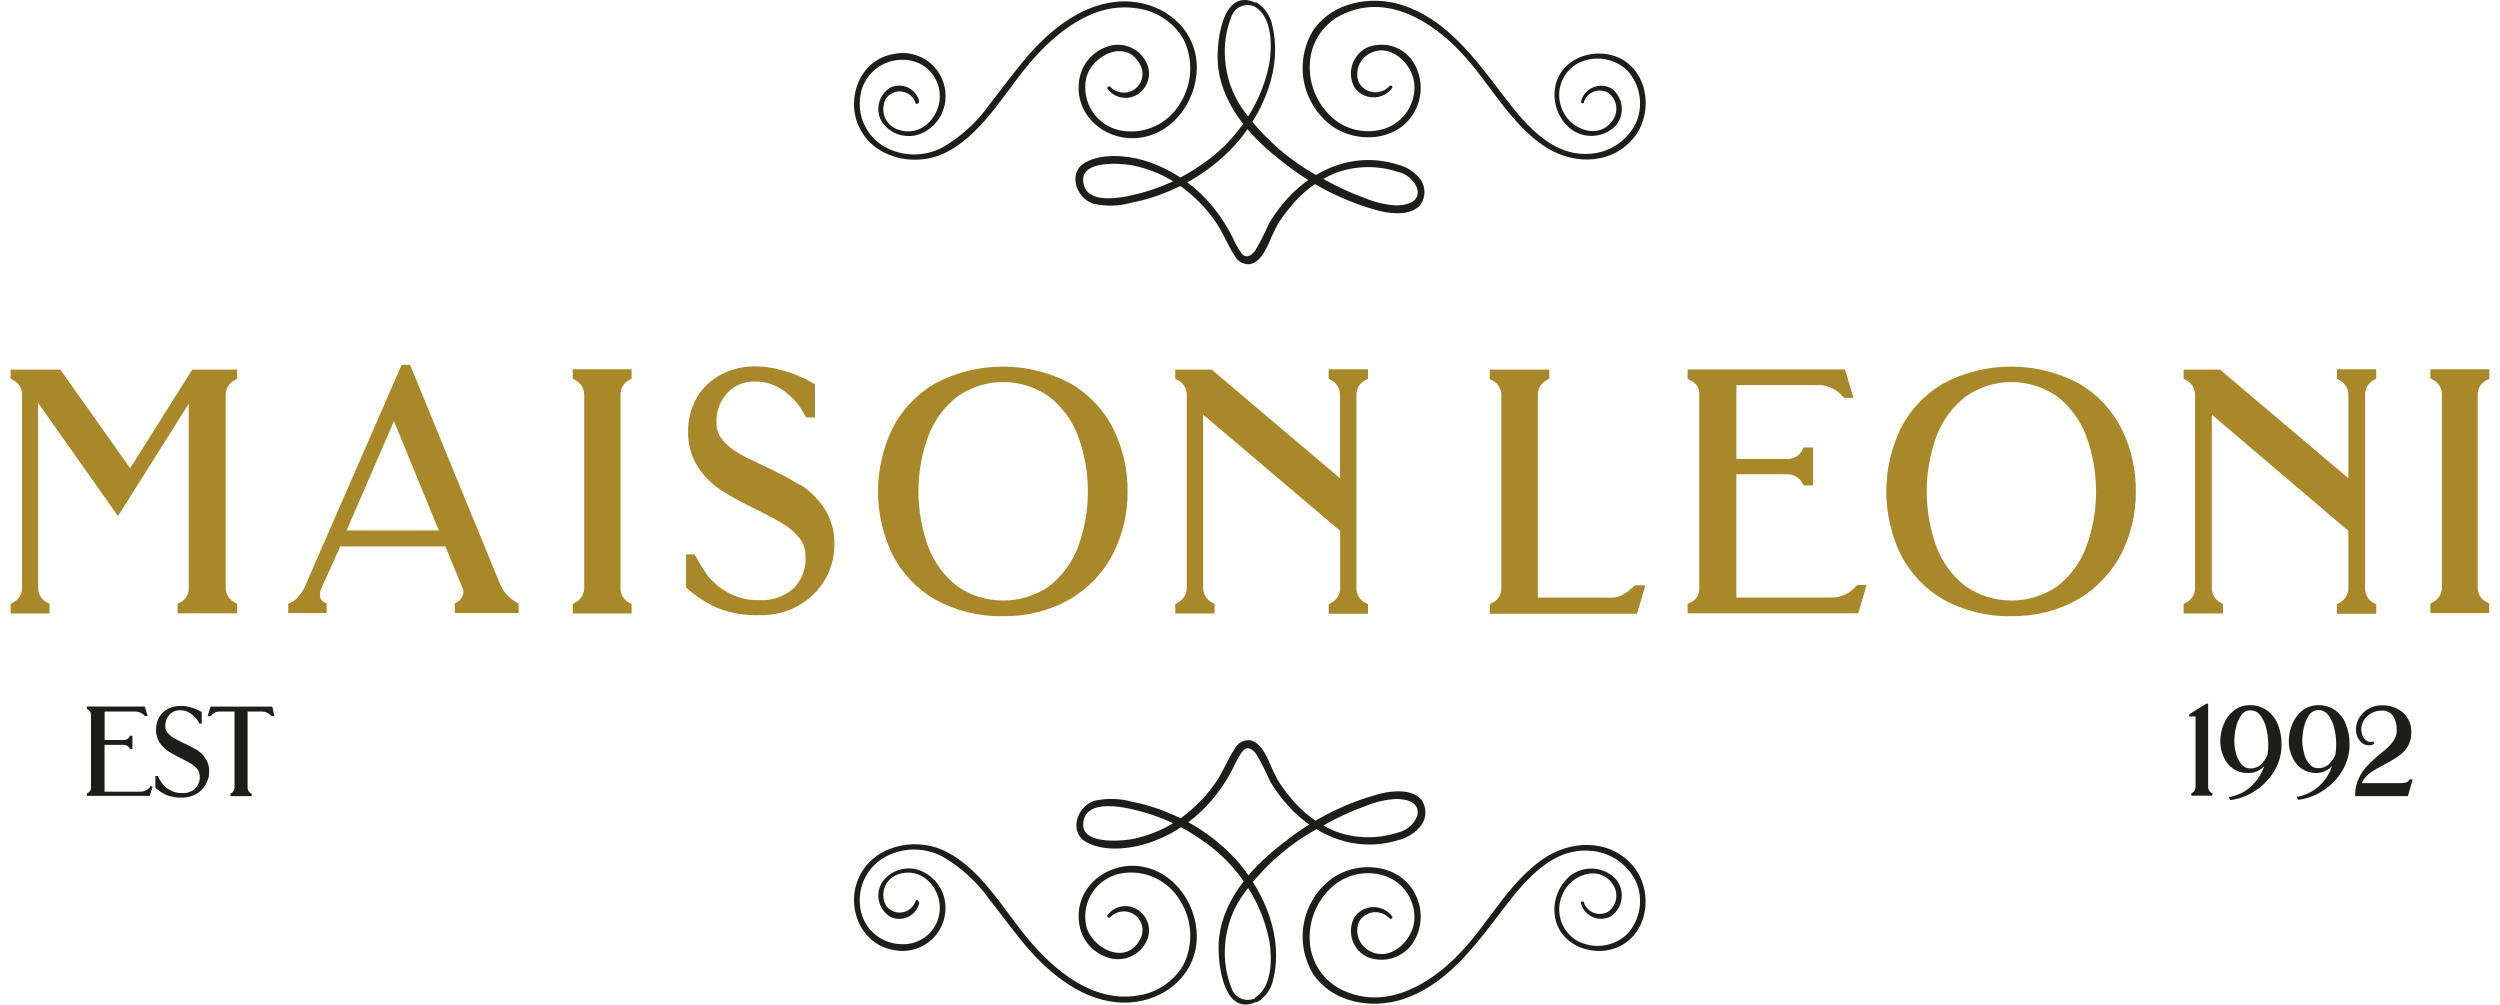 <svg xmlns="http://www.w3.org/2000/svg" xmlns:xlink="http://www.w3.org/1999/xlink" width="219" height="88" viewBox="0 0 219 88" fill="none"><path d="M138.749 8.916C138.822 8.71 138.939 8.524 139.092 8.369 139.246 8.214 139.432 8.095 139.636 8.021 139.841 7.946 140.06 7.918 140.277 7.937 140.494 7.957 140.704 8.025 140.892 8.135 141.079 8.275 141.237 8.452 141.355 8.654 141.473 8.857 141.549 9.081 141.579 9.314 141.608 9.546 141.591 9.782 141.527 10.008 141.463 10.234 141.354 10.444 141.207 10.627 140.036 12.229 137.678 11.366 136.947 9.796 136.577 9.092 136.485 8.274 136.689 7.505 136.894 6.735 137.38 6.071 138.051 5.644 138.761 5.229 139.587 5.058 140.403 5.157 141.218 5.256 141.979 5.62 142.569 6.192 143.121 6.804 143.484 7.562 143.615 8.375 143.746 9.188 143.639 10.022 143.308 10.776 142.925 11.559 142.336 12.224 141.605 12.699 140.874 13.174 140.027 13.442 139.156 13.475 135.386 13.683 132.878 9.896 130.851 7.272 128.726 4.498 126.359 1.608 122.921 0.47 120.172-0.443 116.726 0.146 115.023 2.679 114.216 4.014 113.931 5.601 114.222 7.133 114.513 8.666 115.36 10.037 116.601 10.984 118.843 12.645 122.53 12.395 123.934 9.746 124.303 9.068 124.481 8.302 124.45 7.53 124.42 6.758 124.181 6.009 123.759 5.361 123.334 4.739 122.709 4.279 121.987 4.059 121.266 3.839 120.491 3.87 119.79 4.149 119.48 4.295 119.203 4.503 118.976 4.76 118.749 5.016 118.576 5.316 118.468 5.642 118.36 5.967 118.319 6.311 118.348 6.652 118.377 6.994 118.475 7.326 118.636 7.629 118.817 7.899 119.06 8.122 119.346 8.279 119.631 8.436 119.95 8.522 120.275 8.53 120.6 8.538 120.923 8.468 121.216 8.326 121.509 8.183 121.763 7.973 121.957 7.712 122.049 7.562 121.824 7.421 121.717 7.546 121.538 7.74 121.316 7.89 121.068 7.982 120.82 8.074 120.554 8.105 120.292 8.073 120.03 8.042 119.779 7.948 119.56 7.8 119.341 7.652 119.161 7.453 119.034 7.222 118.856 6.771 118.846 6.271 119.006 5.814 119.166 5.356 119.486 4.972 119.906 4.73 121.733 3.642 123.726 5.561 123.892 7.321 123.965 8.157 123.76 8.992 123.31 9.7 122.86 10.407 122.189 10.945 121.401 11.233 120.576 11.52 119.689 11.573 118.836 11.387 117.983 11.201 117.198 10.783 116.568 10.178 115.879 9.52 115.358 8.705 115.05 7.803 114.742 6.901 114.656 5.938 114.799 4.996 114.941 4.122 115.312 3.3 115.873 2.615 116.434 1.93 117.167 1.405 117.996 1.093 121.725-0.427 125.47 1.923 127.961 4.564 130.453 7.205 132.114 10.577 135.087 12.678 137.487 14.397 140.9 14.563 142.984 12.229 144.778 10.236 144.546 6.649 142.154 5.237 139.903 3.925 136.565 5.038 136.208 7.795 136.122 8.432 136.197 9.08 136.426 9.681 136.655 10.281 137.031 10.815 137.52 11.233 138.087 11.697 138.806 11.935 139.538 11.903 140.27 11.871 140.965 11.57 141.489 11.058 141.702 10.825 141.863 10.55 141.962 10.25 142.06 9.95 142.094 9.633 142.061 9.319 142.028 9.005 141.929 8.702 141.771 8.429 141.612 8.156 141.397 7.92 141.141 7.737 140.898 7.602 140.627 7.525 140.35 7.512 140.073 7.498 139.796 7.548 139.541 7.658 139.286 7.768 139.06 7.935 138.88 8.145 138.699 8.356 138.569 8.606 138.5 8.874 138.458 9.065 138.741 9.107 138.791 8.924" fill="#1D1D1B"></path><path d="M80.528 8.874C80.464 8.617 80.346 8.377 80.18 8.172 80.013 7.966 79.804 7.799 79.567 7.682 79.329 7.566 79.069 7.503 78.805 7.498 78.54 7.493 78.278 7.546 78.037 7.653 77.781 7.8 77.557 7.997 77.38 8.233 77.203 8.468 77.075 8.738 77.004 9.024 76.933 9.31 76.922 9.608 76.969 9.899 77.017 10.19 77.123 10.469 77.281 10.717 77.656 11.249 78.202 11.635 78.828 11.812 79.454 11.989 80.121 11.945 80.719 11.689 81.273 11.447 81.755 11.066 82.119 10.583 82.483 10.1 82.715 9.531 82.795 8.932 82.88 8.329 82.817 7.715 82.612 7.142 82.407 6.569 82.066 6.054 81.619 5.642 81.171 5.23 80.631 4.932 80.043 4.775 79.455 4.617 78.838 4.605 78.244 4.738 75.404 5.228 74.092 8.484 75.205 11 76.417 13.807 79.955 14.646 82.579 13.491 85.901 11.98 87.852 8.318 90.111 5.635 92.37 2.953 95.7 0.138 99.553 0.727 100.396 0.829 101.204 1.123 101.916 1.587 102.627 2.051 103.222 2.671 103.656 3.401 104.098 4.282 104.306 5.262 104.261 6.246 104.216 7.23 103.919 8.187 103.398 9.023 102.883 9.917 102.103 10.629 101.166 11.06 100.229 11.491 99.181 11.621 98.166 11.432 97.666 11.334 97.189 11.137 96.766 10.853 96.342 10.569 95.979 10.203 95.698 9.777 95.418 9.351 95.225 8.873 95.131 8.371 95.037 7.87 95.044 7.355 95.152 6.856 95.609 4.871 98.607 3.351 99.827 5.585 99.946 5.774 100.025 5.984 100.061 6.203 100.097 6.423 100.088 6.647 100.035 6.863 99.983 7.079 99.887 7.283 99.754 7.461 99.622 7.64 99.454 7.79 99.263 7.902 98.942 8.082 98.57 8.15 98.207 8.096 97.843 8.042 97.508 7.869 97.253 7.603 97.228 7.58 97.196 7.565 97.162 7.563 97.127 7.56 97.094 7.569 97.065 7.589 97.037 7.608 97.016 7.637 97.007 7.67 96.997 7.703 96.999 7.738 97.012 7.769 97.288 8.15 97.692 8.418 98.149 8.525 98.607 8.632 99.088 8.57 99.504 8.351 99.765 8.213 99.995 8.023 100.179 7.792 100.364 7.562 100.499 7.296 100.577 7.011 100.655 6.726 100.674 6.428 100.632 6.136 100.59 5.844 100.489 5.563 100.334 5.311 100.013 4.749 99.504 4.318 98.897 4.093 98.289 3.868 97.622 3.864 97.012 4.082 96.345 4.299 95.754 4.705 95.312 5.25 94.87 5.795 94.595 6.457 94.521 7.155 94.139 10.252 97.012 12.486 99.927 12.055 103.025 11.598 105.076 8.409 104.818 5.411 104.561 2.413 101.987 0.337 99.005 0.138 95.534-0.095 92.495 2.147 90.286 4.605 88.99 6.067 87.861 7.661 86.648 9.189 85.557 10.733 84.139 12.017 82.496 12.951 81.722 13.346 80.863 13.544 79.994 13.53 79.126 13.516 78.274 13.288 77.513 12.868 76.788 12.46 76.196 11.851 75.808 11.115 75.421 10.378 75.254 9.545 75.329 8.716 75.386 7.777 75.798 6.896 76.481 6.249 77.164 5.603 78.068 5.241 79.008 5.237 79.438 5.219 79.867 5.288 80.269 5.44 80.672 5.592 81.039 5.824 81.349 6.122 81.66 6.42 81.907 6.778 82.075 7.174 82.244 7.569 82.33 7.995 82.33 8.425 82.33 10.277 80.669 12.038 78.701 11.365 78.431 11.28 78.184 11.135 77.977 10.942 77.771 10.748 77.61 10.511 77.506 10.248 77.403 9.985 77.36 9.701 77.379 9.419 77.399 9.137 77.482 8.863 77.621 8.616 77.778 8.398 77.993 8.226 78.241 8.122 78.489 8.017 78.762 7.983 79.028 8.023 79.294 8.064 79.544 8.177 79.75 8.35 79.957 8.524 80.111 8.751 80.196 9.007 80.196 9.173 80.519 9.106 80.478 8.94" fill="#1D1D1B"></path><path d="M109.923 0.586C111.459 1.491 111.443 4.049 111.194 5.569 110.806 7.539 109.983 9.397 108.785 11.008 107.768 12.415 106.498 13.62 105.04 14.563 103.571 15.574 101.947 16.34 100.232 16.83 98.853 17.22 94.942 18.25 94.884 15.742 94.884 14.081 97.965 14.297 99.036 14.455 101.063 14.829 102.944 15.764 104.467 17.154 105.295 17.884 106.021 18.722 106.626 19.645 107.199 20.525 107.573 21.522 108.154 22.394 108.277 22.646 108.477 22.853 108.724 22.986 108.972 23.119 109.254 23.17 109.533 23.133 110.288 22.975 110.754 22.136 111.077 21.472 111.324 20.863 111.601 20.267 111.908 19.686 112.217 19.184 112.561 18.704 112.938 18.25 113.991 16.89 115.379 15.825 116.965 15.161 118.71 14.511 120.623 14.467 122.396 15.036 122.782 15.117 123.143 15.291 123.447 15.543 123.751 15.795 123.989 16.117 124.14 16.481 124.464 17.694 123.227 17.992 122.297 17.992 121.371 17.939 120.461 17.729 119.606 17.37 118.302 16.897 117.04 16.314 115.836 15.626 113.004 14.152 110.571 12.015 108.744 9.397 107.907 8.134 107.415 6.674 107.315 5.162 107.213 3.881 107.409 2.593 107.888 1.4 107.962 1.208 108.075 1.034 108.22 0.887 108.364 0.741 108.537 0.626 108.728 0.549 108.919 0.473 109.124 0.437 109.33 0.443 109.535 0.45 109.737 0.498 109.923 0.586 110.122 0.678 110.23 0.362 110.039 0.271 106.983-1.249 106.468 4.041 106.718 5.951 107.158 9.431 109.782 12.246 112.456 14.255 114.96 16.25 117.854 17.698 120.951 18.507 122.039 18.748 123.65 18.881 124.439 17.926 124.664 17.603 124.784 17.219 124.784 16.826 124.784 16.432 124.664 16.048 124.439 15.725 123.932 15.065 123.214 14.599 122.405 14.405 118.502 13.201 114.698 14.928 112.248 18.009 111.855 18.502 111.494 19.021 111.169 19.562 110.809 20.403 110.392 21.218 109.923 22.003 109.533 22.477 109.093 22.668 108.719 22.136 108.422 21.701 108.167 21.24 107.955 20.758 107.39 19.63 106.678 18.583 105.837 17.644 104.3 15.928 102.316 14.675 100.107 14.023 98.612 13.608 96.57 13.425 95.124 14.206 93.513 15.036 94.203 17.311 95.747 17.835 96.856 18.096 98.014 18.071 99.111 17.76 100.197 17.553 101.257 17.23 102.275 16.797 104.654 15.835 106.773 14.327 108.461 12.395 110.737 9.671 112.323 5.876 111.468 2.305 111.398 1.886 111.241 1.485 111.008 1.129 110.775 0.773 110.471 0.47 110.114 0.237 109.89 0.113 109.666 0.428 109.882 0.561" fill="#1D1D1B"></path><path d="M138.749 79.076C138.822 79.281 138.939 79.468 139.092 79.623 139.246 79.778 139.432 79.897 139.636 79.971 139.841 80.046 140.06 80.074 140.277 80.055 140.494 80.035 140.704 79.967 140.892 79.857 141.079 79.717 141.237 79.54 141.355 79.337 141.473 79.135 141.549 78.911 141.579 78.678 141.608 78.446 141.591 78.21 141.527 77.984 141.463 77.758 141.354 77.548 141.207 77.365 140.036 75.763 137.678 76.626 136.947 78.196 136.579 78.901 136.488 79.718 136.692 80.487 136.897 81.255 137.382 81.919 138.051 82.348 138.761 82.763 139.587 82.934 140.403 82.835 141.218 82.736 141.979 82.372 142.569 81.8 143.121 81.188 143.484 80.43 143.615 79.617 143.746 78.804 143.639 77.97 143.308 77.216 142.925 76.433 142.336 75.768 141.605 75.293 140.874 74.818 140.027 74.55 139.156 74.517 135.386 74.309 132.878 78.096 130.851 80.712 128.726 83.494 126.359 86.384 122.921 87.522 120.172 88.435 116.726 87.846 115.023 85.313 114.216 83.978 113.931 82.391 114.222 80.859 114.513 79.326 115.36 77.954 116.601 77.008 118.843 75.347 122.53 75.597 123.934 78.246 124.303 78.923 124.481 79.687 124.451 80.458 124.42 81.229 124.181 81.976 123.759 82.622 123.335 83.246 122.711 83.707 121.989 83.929 121.267 84.151 120.492 84.121 119.79 83.843 119.48 83.697 119.203 83.489 118.976 83.232 118.749 82.976 118.576 82.675 118.468 82.35 118.36 82.025 118.319 81.681 118.348 81.34 118.377 80.998 118.475 80.666 118.636 80.363 118.817 80.093 119.06 79.87 119.346 79.713 119.631 79.556 119.95 79.47 120.275 79.462 120.6 79.454 120.923 79.524 121.216 79.666 121.509 79.809 121.763 80.019 121.957 80.28 122.049 80.43 121.824 80.571 121.717 80.446 121.538 80.251 121.316 80.102 121.068 80.01 120.82 79.918 120.554 79.887 120.292 79.919 120.03 79.95 119.779 80.044 119.56 80.192 119.341 80.34 119.161 80.538 119.034 80.77 118.858 81.221 118.849 81.72 119.009 82.177 119.169 82.634 119.487 83.019 119.906 83.262 121.733 84.35 123.726 82.431 123.892 80.671 123.965 79.835 123.76 78.999 123.31 78.292 122.86 77.585 122.189 77.046 121.401 76.759 120.576 76.469 119.686 76.413 118.831 76.6 117.976 76.786 117.189 77.206 116.559 77.814 115.87 78.472 115.35 79.287 115.042 80.189 114.734 81.091 114.648 82.053 114.791 82.996 114.934 83.87 115.306 84.69 115.867 85.375 116.428 86.061 117.159 86.586 117.988 86.899 121.717 88.41 125.462 86.069 127.953 83.428 130.445 80.787 132.105 77.415 135.078 75.314 137.478 73.595 140.892 73.429 142.976 75.763 144.77 77.756 144.537 81.343 142.146 82.755 139.895 84.067 136.557 82.954 136.2 80.197 136.114 79.559 136.19 78.909 136.419 78.308 136.648 77.706 137.023 77.171 137.512 76.751 138.081 76.29 138.799 76.054 139.531 76.087 140.263 76.121 140.957 76.422 141.481 76.934 141.695 77.166 141.857 77.441 141.957 77.741 142.056 78.041 142.09 78.359 142.057 78.673 142.024 78.987 141.925 79.291 141.765 79.564 141.606 79.837 141.39 80.072 141.132 80.255 140.89 80.391 140.62 80.47 140.343 80.485 140.066 80.5 139.789 80.451 139.534 80.342 139.278 80.233 139.052 80.066 138.871 79.855 138.69 79.644 138.56 79.395 138.492 79.126 138.45 78.935 138.732 78.893 138.782 79.076" fill="#1D1D1B"></path><path d="M80.528 79.118C80.464 79.374 80.346 79.614 80.18 79.82 80.013 80.026 79.804 80.193 79.567 80.309 79.329 80.425 79.069 80.488 78.805 80.493 78.54 80.498 78.278 80.445 78.037 80.338 77.781 80.191 77.557 79.994 77.38 79.758 77.203 79.523 77.075 79.254 77.004 78.968 76.933 78.681 76.922 78.383 76.969 78.092 77.017 77.801 77.123 77.523 77.281 77.274 77.656 76.743 78.202 76.357 78.828 76.18 79.454 76.003 80.121 76.046 80.719 76.302 81.273 76.544 81.755 76.925 82.119 77.408 82.483 77.891 82.715 78.46 82.795 79.059 82.872 79.659 82.804 80.268 82.596 80.835 82.388 81.403 82.046 81.912 81.599 82.319 81.153 82.726 80.615 83.02 80.031 83.176 79.447 83.331 78.834 83.343 78.244 83.212 75.404 82.722 74.092 79.466 75.205 76.95 76.417 74.143 79.955 73.304 82.579 74.459 85.901 75.97 87.852 79.632 90.111 82.315 92.37 84.997 95.7 87.812 99.553 87.223 100.396 87.121 101.204 86.826 101.916 86.363 102.627 85.899 103.222 85.279 103.656 84.549 104.098 83.668 104.306 82.688 104.261 81.704 104.216 80.719 103.919 79.763 103.398 78.927 102.883 78.033 102.103 77.321 101.166 76.89 100.229 76.459 99.181 76.329 98.166 76.518 97.666 76.616 97.189 76.813 96.766 77.097 96.342 77.381 95.979 77.747 95.698 78.173 95.418 78.599 95.225 79.077 95.131 79.578 95.037 80.08 95.044 80.595 95.152 81.094 95.609 83.079 98.607 84.598 99.827 82.365 99.946 82.176 100.025 81.966 100.061 81.747 100.097 81.527 100.088 81.303 100.035 81.087 99.983 80.871 99.887 80.667 99.754 80.489 99.622 80.31 99.454 80.16 99.263 80.048 98.942 79.868 98.57 79.8 98.207 79.854 97.843 79.908 97.508 80.081 97.253 80.347 97.228 80.37 97.196 80.385 97.162 80.387 97.127 80.39 97.094 80.381 97.065 80.361 97.037 80.342 97.016 80.313 97.007 80.28 96.997 80.247 96.999 80.212 97.012 80.18 97.288 79.8 97.692 79.531 98.149 79.425 98.607 79.318 99.088 79.38 99.504 79.599 99.765 79.737 99.995 79.927 100.179 80.158 100.364 80.388 100.499 80.654 100.577 80.939 100.655 81.224 100.674 81.522 100.632 81.814 100.59 82.106 100.489 82.387 100.334 82.639 100.013 83.201 99.504 83.632 98.897 83.857 98.289 84.082 97.622 84.085 97.012 83.868 96.345 83.65 95.754 83.245 95.312 82.7 94.87 82.154 94.595 81.493 94.521 80.795 94.139 77.697 97.012 75.463 99.927 75.895 103.025 76.352 105.076 79.541 104.818 82.539 104.561 85.537 101.987 87.613 99.005 87.812 95.534 88.045 92.495 85.803 90.286 83.344 88.99 81.883 87.861 80.288 86.648 78.76 85.557 77.217 84.139 75.933 82.496 74.999 81.722 74.604 80.863 74.405 79.994 74.42 79.126 74.434 78.274 74.662 77.513 75.082 76.788 75.49 76.196 76.099 75.808 76.835 75.421 77.572 75.254 78.405 75.329 79.234 75.386 80.172 75.798 81.054 76.481 81.7 77.164 82.347 78.068 82.709 79.008 82.713 79.438 82.731 79.867 82.662 80.269 82.51 80.672 82.358 81.039 82.126 81.349 81.828 81.66 81.53 81.907 81.172 82.075 80.776 82.244 80.38 82.33 79.955 82.33 79.524 82.33 77.672 80.669 75.912 78.701 76.585 78.431 76.67 78.184 76.815 77.977 77.008 77.771 77.202 77.61 77.439 77.506 77.702 77.403 77.965 77.36 78.248 77.379 78.531 77.399 78.813 77.482 79.087 77.621 79.333 77.778 79.552 77.993 79.724 78.241 79.828 78.489 79.933 78.762 79.967 79.028 79.927 79.294 79.886 79.544 79.773 79.75 79.599 79.957 79.426 80.111 79.199 80.196 78.943 80.196 78.777 80.519 78.844 80.478 79.01" fill="#1D1D1B"></path><path d="M109.924 87.406C111.461 86.5 111.444 83.942 111.195 82.423 110.805 80.451 109.983 78.59 108.787 76.975 107.766 75.573 106.497 74.371 105.041 73.429 103.572 72.418 101.948 71.652 100.233 71.162 98.854 70.772 94.943 69.742 94.885 72.25 94.885 73.911 97.966 73.695 99.037 73.529 101.063 73.157 102.945 72.225 104.468 70.838 105.296 70.108 106.022 69.27 106.627 68.347 107.2 67.466 107.574 66.47 108.155 65.598 108.279 65.346 108.478 65.138 108.725 65.004 108.972 64.87 109.255 64.817 109.534 64.85 110.29 65.017 110.755 65.855 111.079 66.511 111.325 67.12 111.602 67.716 111.909 68.297 112.218 68.799 112.562 69.279 112.939 69.734 113.992 71.094 115.38 72.158 116.966 72.823 118.712 73.472 120.624 73.516 122.398 72.947 122.784 72.866 123.144 72.692 123.448 72.44 123.752 72.188 123.99 71.867 124.141 71.502 124.465 70.29 123.228 69.991 122.298 69.991 121.372 70.044 120.462 70.255 119.607 70.614 118.303 71.086 117.042 71.67 115.837 72.358 113.005 73.832 110.572 75.968 108.745 78.586 107.909 79.85 107.416 81.309 107.317 82.821 107.214 84.103 107.41 85.391 107.89 86.583 107.96 86.788 108.074 86.974 108.224 87.13 108.374 87.287 108.556 87.408 108.757 87.487 108.958 87.566 109.174 87.6 109.39 87.588 109.606 87.575 109.817 87.516 110.007 87.414 110.207 87.314 110.315 87.638 110.124 87.729 107.068 89.249 106.553 83.959 106.802 82.049 107.242 78.57 109.866 75.754 112.54 73.745 115.042 71.747 117.937 70.298 121.036 69.493 122.124 69.252 123.735 69.119 124.524 70.074 124.749 70.395 124.869 70.778 124.869 71.17 124.869 71.562 124.749 71.945 124.524 72.266 124.02 72.931 123.3 73.401 122.489 73.595 118.586 74.799 114.782 73.072 112.333 69.991 111.939 69.498 111.578 68.979 111.253 68.438 110.893 67.597 110.477 66.782 110.007 65.997 109.617 65.523 109.177 65.332 108.803 65.864 108.505 66.298 108.249 66.759 108.039 67.242 107.474 68.37 106.762 69.417 105.921 70.356 104.385 72.072 102.4 73.326 100.191 73.977 98.697 74.392 96.654 74.575 95.209 73.794 93.598 72.964 94.287 70.689 95.832 70.157 96.942 69.902 98.099 69.931 99.195 70.24 100.281 70.447 101.342 70.77 102.359 71.204 104.738 72.165 106.857 73.673 108.546 75.605 110.821 78.329 112.407 82.124 111.552 85.695 111.483 86.114 111.326 86.513 111.093 86.868 110.86 87.223 110.555 87.525 110.198 87.754 109.974 87.879 109.75 87.563 109.966 87.439" fill="#1D1D1B"></path><path d="M13.136 68.96C12.945 69.184 12.673 69.325 12.38 69.35L9.158 69.35 9.158 65.248 10.819 65.248C10.93 65.245 11.04 65.273 11.137 65.329 11.234 65.384 11.313 65.465 11.367 65.563L11.367 65.613 11.599 65.613 11.599 64.451 11.367 64.451 11.367 64.5C11.319 64.602 11.242 64.687 11.146 64.745 11.05 64.802 10.939 64.83 10.827 64.824L9.166 64.824 9.166 62.333 11.931 62.333C12.077 62.344 12.219 62.384 12.349 62.451 12.479 62.518 12.594 62.611 12.687 62.723L12.936 62.723 12.679 61.893 7.613 61.893 7.613 62.134 7.663 62.134C7.753 62.172 7.829 62.236 7.884 62.317 7.938 62.398 7.968 62.493 7.97 62.59L7.97 69.026C7.968 69.124 7.938 69.219 7.884 69.3 7.829 69.381 7.753 69.445 7.663 69.483L7.613 69.483 7.613 69.716 13.119 69.716 13.368 68.885 13.127 68.885 13.136 68.96Z" fill="#1D1D1B"></path><path d="M17.18 65.663C16.802 65.438 16.411 65.236 16.01 65.057 15.644 64.882 15.345 64.733 15.179 64.608 14.985 64.496 14.814 64.35 14.673 64.177 14.541 64.018 14.473 63.817 14.482 63.612 14.466 63.243 14.594 62.883 14.839 62.607 14.959 62.478 15.106 62.376 15.27 62.309 15.433 62.241 15.609 62.21 15.785 62.217 16.146 62.214 16.498 62.334 16.782 62.557 17.06 62.766 17.287 63.036 17.446 63.346L17.446 63.396 17.671 63.396 17.671 62.374C17.384 62.203 17.077 62.07 16.757 61.976 16.461 61.885 16.153 61.837 15.844 61.835 15.451 61.825 15.063 61.914 14.714 62.092 14.391 62.259 14.123 62.516 13.942 62.831 13.755 63.16 13.661 63.533 13.668 63.911 13.657 64.316 13.767 64.714 13.983 65.057 14.184 65.358 14.444 65.615 14.747 65.812 15.111 66.046 15.488 66.256 15.877 66.444 16.267 66.635 16.558 66.792 16.774 66.925 16.974 67.049 17.151 67.206 17.297 67.39 17.43 67.567 17.5 67.783 17.496 68.005 17.51 68.203 17.48 68.403 17.41 68.589 17.34 68.775 17.23 68.944 17.089 69.084 16.775 69.357 16.367 69.497 15.951 69.475 15.579 69.486 15.211 69.394 14.889 69.209 14.644 69.078 14.426 68.9 14.249 68.686 14.098 68.475 13.959 68.256 13.834 68.03L13.834 67.98 13.61 67.98 13.61 69.001C13.891 69.259 14.21 69.472 14.556 69.632 14.996 69.811 15.469 69.893 15.943 69.873 16.379 69.879 16.808 69.77 17.189 69.558 17.534 69.359 17.82 69.073 18.019 68.727 18.223 68.386 18.329 67.995 18.327 67.598 18.34 67.183 18.224 66.773 17.994 66.427 17.791 66.121 17.524 65.86 17.214 65.663" fill="#1D1D1B"></path><path d="M23.849 61.901 18.442 61.901 18.185 62.732 18.434 62.732C18.538 62.625 18.655 62.533 18.783 62.458 18.904 62.378 19.045 62.335 19.19 62.333L20.544 62.333 20.544 68.977C20.547 69.086 20.52 69.195 20.464 69.289 20.408 69.383 20.326 69.459 20.228 69.508L20.186 69.508 20.186 69.741 22.047 69.741 22.047 69.508 21.997 69.508C21.9 69.459 21.819 69.382 21.765 69.288 21.71 69.194 21.684 69.086 21.689 68.977L21.689 62.333 23.035 62.333C23.181 62.346 23.323 62.387 23.453 62.456 23.583 62.524 23.698 62.618 23.791 62.732L24.04 62.732 23.849 61.901Z" fill="#1D1D1B"></path><path d="M193.434 68.952 193.434 61.636 193.277 61.636 191.773 62.574 191.773 62.765 192.272 62.765C192.281 62.761 192.291 62.759 192.301 62.759 192.311 62.759 192.321 62.761 192.33 62.765 192.338 62.786 192.338 62.81 192.33 62.831L192.33 68.927C192.333 69.037 192.305 69.147 192.25 69.242 192.194 69.337 192.112 69.415 192.014 69.467L191.964 69.467 191.964 69.699 193.8 69.699 193.8 69.467 193.75 69.467C193.651 69.417 193.568 69.339 193.512 69.244 193.456 69.148 193.429 69.038 193.434 68.927" fill="#1D1D1B"></path><path d="M198.592 62.233C198.153 61.923 197.626 61.762 197.089 61.776 196.578 61.764 196.078 61.932 195.677 62.25 195.286 62.562 194.982 62.971 194.797 63.437 194.6 63.905 194.498 64.408 194.498 64.915 194.489 65.409 194.595 65.897 194.805 66.344 194.988 66.746 195.275 67.093 195.636 67.349 195.997 67.589 196.422 67.717 196.857 67.714 197.24 67.739 197.623 67.646 197.953 67.448 198.092 67.352 198.222 67.243 198.343 67.124 198.127 67.749 197.772 68.317 197.305 68.785 196.768 69.314 196.086 69.67 195.345 69.807L195.221 69.807 195.362 70.081 195.428 70.081C196.206 69.978 196.949 69.694 197.596 69.25 198.273 68.797 198.84 68.199 199.257 67.498 199.656 66.813 199.866 66.033 199.863 65.239 199.872 64.65 199.771 64.064 199.564 63.512 199.379 63.023 199.062 62.595 198.65 62.275M195.885 66.028C195.78 65.669 195.727 65.297 195.727 64.924 195.728 64.526 195.776 64.131 195.868 63.744 195.949 63.355 196.108 62.985 196.333 62.657 196.422 62.519 196.546 62.407 196.691 62.331 196.837 62.255 197 62.218 197.164 62.225 197.326 62.227 197.486 62.267 197.63 62.342 197.775 62.417 197.899 62.525 197.994 62.657 198.254 62.991 198.436 63.38 198.526 63.794 198.642 64.264 198.701 64.747 198.7 65.231 198.703 65.54 198.678 65.848 198.625 66.153 198.485 66.461 198.291 66.742 198.052 66.983 197.787 67.216 197.441 67.335 197.089 67.315 196.95 67.315 196.813 67.283 196.688 67.223 196.563 67.162 196.453 67.075 196.367 66.966 196.144 66.703 195.982 66.394 195.893 66.061" fill="#1D1D1B"></path><path d="M204.594 62.233C204.158 61.924 203.634 61.764 203.1 61.776 202.586 61.765 202.084 61.932 201.679 62.25 201.29 62.565 200.987 62.973 200.799 63.437 200.602 63.905 200.501 64.408 200.5 64.915 200.495 65.409 200.602 65.898 200.816 66.344 200.995 66.749 201.283 67.096 201.646 67.349 202.011 67.59 202.438 67.717 202.875 67.714 203.24 67.721 203.598 67.62 203.905 67.423 204.046 67.329 204.177 67.221 204.295 67.1 204.087 67.728 203.731 68.297 203.257 68.76 202.722 69.29 202.039 69.646 201.297 69.782L201.173 69.782 201.322 70.056 201.38 70.056C202.158 69.954 202.901 69.669 203.548 69.225 204.229 68.777 204.798 68.177 205.209 67.473 205.611 66.788 205.823 66.009 205.823 65.214 205.83 64.624 205.726 64.038 205.516 63.487 205.337 62.995 205.02 62.566 204.603 62.25M201.846 66.003C201.738 65.645 201.682 65.273 201.679 64.899 201.685 64.502 201.732 64.107 201.821 63.72 201.902 63.33 202.06 62.96 202.286 62.632 202.376 62.495 202.5 62.384 202.645 62.308 202.79 62.233 202.952 62.195 203.116 62.2 203.279 62.202 203.438 62.243 203.582 62.318 203.726 62.393 203.851 62.5 203.947 62.632 204.203 62.968 204.385 63.356 204.478 63.769 204.595 64.239 204.653 64.722 204.652 65.206 204.655 65.515 204.63 65.823 204.578 66.128 204.434 66.435 204.241 66.715 204.005 66.958 203.738 67.189 203.393 67.308 203.041 67.29 202.902 67.291 202.765 67.259 202.64 67.199 202.515 67.138 202.405 67.05 202.319 66.942 202.09 66.683 201.928 66.372 201.846 66.037" fill="#1D1D1B"></path><path d="M211.056 68.279 211.056 68.329C211.005 68.416 210.926 68.484 210.832 68.52 210.703 68.573 210.565 68.602 210.425 68.603L206.904 68.603C206.978 68.398 207.094 68.212 207.244 68.055 207.425 67.856 207.632 67.683 207.859 67.54 208.091 67.398 208.415 67.216 208.814 67.008 209.212 66.801 209.744 66.485 210.06 66.269 210.387 66.048 210.669 65.766 210.89 65.439 211.124 65.06 211.242 64.621 211.23 64.176 211.248 63.847 211.191 63.518 211.065 63.213 210.938 62.909 210.745 62.636 210.5 62.416 209.97 61.981 209.299 61.757 208.615 61.785 208.231 61.786 207.854 61.883 207.518 62.067 207.179 62.248 206.893 62.515 206.688 62.839 206.487 63.169 206.38 63.549 206.381 63.936 206.375 64.278 206.493 64.611 206.713 64.874 206.806 65.007 206.931 65.114 207.076 65.186 207.221 65.259 207.381 65.294 207.543 65.289 207.684 65.295 207.823 65.257 207.942 65.181L207.992 65.181 207.917 64.957 207.817 64.957C207.771 64.982 207.72 64.996 207.668 64.999 207.536 64.994 207.409 64.951 207.302 64.874 207.16 64.781 207.047 64.648 206.979 64.492 206.874 64.264 206.83 64.013 206.851 63.763 206.871 63.513 206.955 63.272 207.095 63.064 207.26 62.816 207.482 62.611 207.743 62.466 207.998 62.327 208.283 62.253 208.573 62.25 208.773 62.229 208.976 62.26 209.16 62.34 209.345 62.42 209.506 62.546 209.628 62.706 209.86 63.088 209.973 63.531 209.952 63.977 209.954 64.238 209.892 64.495 209.769 64.725 209.637 64.96 209.472 65.176 209.279 65.364 209.088 65.563 208.822 65.796 208.448 66.095 208.075 66.394 207.618 66.817 207.352 67.108 207.049 67.427 206.802 67.794 206.621 68.196 206.411 68.651 206.306 69.148 206.314 69.649L206.314 69.74 210.931 69.74 211.347 68.279 211.056 68.279Z" fill="#1D1D1B"></path><path d="M11.4 41.015 5.288 32.379 0.928 32.379 0.928 33.167 1.103 33.275C1.35 33.385 1.561 33.564 1.708 33.791 1.855 34.018 1.934 34.283 1.933 34.554L1.933 51.462C1.94 51.743 1.866 52.02 1.718 52.258 1.571 52.497 1.357 52.688 1.103 52.807L0.928 52.907 0.928 53.738 4.341 53.738 4.341 52.907 4.167 52.807C3.917 52.691 3.706 52.506 3.559 52.273 3.412 52.041 3.335 51.771 3.337 51.495L3.337 35.293 10.337 45.209 16.532 35.368 16.532 51.462C16.549 51.738 16.483 52.013 16.343 52.251 16.202 52.49 15.993 52.68 15.743 52.799L15.561 52.899 15.561 53.729 20.776 53.729 20.776 52.899 20.602 52.799C20.347 52.68 20.134 52.489 19.986 52.25 19.838 52.011 19.764 51.734 19.771 51.454L19.771 34.612C19.765 34.333 19.841 34.058 19.988 33.821 20.136 33.584 20.349 33.394 20.602 33.275L20.776 33.167 20.776 32.379 16.84 32.379 11.4 41.015Z" fill="#A88829"></path><path d="M43.871 51.329 35.923 31.963 35.184 31.963 26.73 51.329C26.582 51.667 26.383 51.981 26.141 52.26 25.966 52.483 25.742 52.663 25.485 52.783L25.252 52.874 25.252 53.704 28.616 53.704 28.616 52.874 28.433 52.766C28.307 52.711 28.2 52.618 28.127 52.501 28.055 52.384 28.019 52.248 28.026 52.11 28.023 51.923 28.062 51.739 28.142 51.57L29.803 47.866 39.013 47.866 40.549 51.587C40.582 51.657 40.599 51.733 40.599 51.811 40.595 52.012 40.535 52.208 40.425 52.376 40.328 52.535 40.194 52.669 40.034 52.766L39.835 52.866 39.835 53.696 45.432 53.696 45.432 52.866 45.258 52.766C44.645 52.44 44.157 51.92 43.871 51.288M30.36 46.471 34.512 36.896 38.44 46.471 30.36 46.471Z" fill="#A88829"></path><path d="M50.173 33.168 50.347 33.276C50.6 33.394 50.813 33.584 50.961 33.821 51.108 34.058 51.184 34.333 51.178 34.613L51.178 51.462C51.185 51.743 51.111 52.02 50.963 52.259 50.816 52.498 50.602 52.688 50.347 52.808L50.173 52.907 50.173 53.738 55.33 53.738 55.33 52.907 55.139 52.808C54.892 52.687 54.685 52.495 54.546 52.257 54.407 52.02 54.342 51.746 54.358 51.471L54.358 34.613C54.344 34.338 54.411 34.065 54.549 33.828 54.688 33.59 54.893 33.398 55.139 33.276L55.33 33.176 55.33 32.346 50.173 32.346 50.173 33.168Z" fill="#A88829"></path><path d="M70.063 42.477C69.047 41.862 67.997 41.307 66.916 40.816 65.927 40.351 65.138 39.986 64.59 39.629 64.082 39.334 63.631 38.948 63.262 38.491 62.93 38.084 62.753 37.571 62.763 37.046 62.72 36.084 63.057 35.145 63.702 34.43 64.012 34.093 64.392 33.829 64.815 33.655 65.238 33.481 65.695 33.403 66.152 33.425 67.096 33.414 68.015 33.724 68.759 34.305 69.493 34.855 70.093 35.566 70.511 36.382L70.611 36.572 71.392 36.572 71.392 33.666 71.217 33.558C70.435 33.1 69.598 32.743 68.726 32.495 67.919 32.244 67.08 32.109 66.235 32.096 65.163 32.075 64.104 32.324 63.154 32.819 62.272 33.278 61.538 33.978 61.036 34.837 60.527 35.735 60.266 36.753 60.28 37.785 60.252 38.895 60.555 39.988 61.152 40.924 61.696 41.745 62.403 42.446 63.228 42.984 64.215 43.594 65.236 44.149 66.284 44.645 67.289 45.143 68.095 45.583 68.668 45.932 69.197 46.256 69.664 46.672 70.046 47.161 70.393 47.612 70.575 48.169 70.561 48.739 70.595 49.258 70.518 49.778 70.335 50.265 70.151 50.752 69.866 51.194 69.498 51.562 68.677 52.273 67.61 52.634 66.525 52.567 65.545 52.601 64.574 52.365 63.718 51.886 63.083 51.535 62.519 51.068 62.057 50.507 61.65 49.945 61.278 49.357 60.945 48.747L60.845 48.564 60.098 48.564 60.098 51.462 60.222 51.57C60.987 52.248 61.849 52.808 62.78 53.231 63.976 53.714 65.261 53.937 66.55 53.887 67.734 53.917 68.903 53.631 69.939 53.057 70.905 52.522 71.708 51.736 72.264 50.782 72.811 49.847 73.097 48.783 73.094 47.7 73.125 46.568 72.809 45.452 72.189 44.503 71.633 43.667 70.906 42.959 70.055 42.427" fill="#A88829"></path><path d="M93.782 33.591C91.953 32.62 89.915 32.113 87.844 32.113 85.774 32.113 83.735 32.62 81.907 33.591 80.299 34.523 78.998 35.902 78.161 37.561 77.341 39.276 76.916 41.153 76.916 43.054 76.916 44.955 77.341 46.832 78.161 48.547 78.998 50.204 80.3 51.58 81.907 52.509 83.72 53.517 85.77 54.022 87.844 53.97 89.902 54.02 91.934 53.509 93.724 52.492 95.331 51.552 96.638 50.176 97.494 48.523 98.353 46.833 98.791 44.961 98.773 43.066 98.794 41.159 98.367 39.273 97.527 37.561 96.691 35.902 95.389 34.523 93.782 33.591ZM81.325 47.933C80.166 44.784 80.166 41.324 81.325 38.175 81.843 36.819 82.722 35.63 83.867 34.737 85.041 33.91 86.442 33.467 87.878 33.467 89.314 33.467 90.715 33.91 91.889 34.737 93.034 35.63 93.912 36.819 94.43 38.175 95.59 41.324 95.59 44.784 94.43 47.933 93.912 49.287 93.033 50.473 91.889 51.363 90.708 52.173 89.31 52.608 87.878 52.608 86.445 52.608 85.047 52.173 83.867 51.363 82.722 50.473 81.843 49.287 81.325 47.933Z" fill="#A88829"></path><path d="M116.384 33.168 116.558 33.276C116.811 33.394 117.024 33.584 117.171 33.821 117.319 34.058 117.394 34.333 117.389 34.613L117.389 41.896 106.144 32.379 102.955 32.379 102.955 33.168 103.13 33.276C103.383 33.394 103.596 33.584 103.743 33.821 103.89 34.058 103.966 34.333 103.96 34.613L103.96 51.462C103.967 51.743 103.893 52.02 103.745 52.259 103.598 52.498 103.384 52.688 103.13 52.808L102.955 52.907 102.955 53.738 106.402 53.738 106.402 52.907 106.227 52.808C105.973 52.688 105.759 52.498 105.612 52.259 105.464 52.02 105.39 51.743 105.397 51.462L105.397 36.323 117.397 46.505 117.397 51.487C117.404 51.768 117.329 52.045 117.182 52.284 117.034 52.523 116.821 52.713 116.566 52.833L116.392 52.932 116.392 53.763 119.838 53.763 119.838 52.932 119.656 52.833C119.398 52.72 119.181 52.532 119.032 52.293 118.884 52.054 118.812 51.776 118.825 51.496L118.825 34.613C118.814 34.332 118.887 34.055 119.035 33.817 119.183 33.578 119.399 33.39 119.656 33.276L119.838 33.176 119.838 32.346 116.392 32.346 116.384 33.168Z" fill="#A88829"></path><path d="M143.143 51.338C142.879 51.614 142.577 51.852 142.246 52.044 141.941 52.24 141.587 52.347 141.225 52.351L134.714 52.351 134.714 34.612C134.708 34.333 134.784 34.058 134.931 33.821 135.078 33.584 135.291 33.394 135.544 33.275L135.719 33.167 135.719 32.379 130.503 32.379 130.503 33.209 130.686 33.309C130.942 33.423 131.158 33.611 131.306 33.85 131.454 34.088 131.528 34.365 131.517 34.646L131.517 51.495C131.53 51.776 131.458 52.054 131.309 52.293 131.161 52.532 130.944 52.72 130.686 52.832L130.503 52.932 130.503 53.763 143.4 53.763 144.148 51.271 143.276 51.271 143.143 51.338Z" fill="#A88829"></path><path d="M162.608 51.329C162.114 51.913 161.41 52.277 160.648 52.343L152.103 52.343 152.103 41.547 156.521 41.547C156.801 41.532 157.079 41.599 157.323 41.739 157.566 41.879 157.763 42.086 157.891 42.336L157.999 42.518 158.829 42.518 158.829 39.197 157.999 39.197 157.899 39.379C157.781 39.639 157.587 39.858 157.342 40.006 157.098 40.154 156.814 40.225 156.529 40.21L152.111 40.21 152.111 33.732 159.477 33.732C160.239 33.797 160.943 34.162 161.437 34.745L161.537 34.853 162.367 34.853 161.62 32.362 147.834 32.362 147.834 33.192 148.025 33.292C148.26 33.38 148.464 33.534 148.611 33.736 148.759 33.938 148.844 34.18 148.856 34.43L148.856 51.67C148.845 51.919 148.761 52.16 148.613 52.361 148.465 52.563 148.26 52.715 148.025 52.799L147.834 52.899 147.834 53.729 162.782 53.729 163.521 51.238 162.691 51.238 162.608 51.329Z" fill="#A88829"></path><path d="M182.107 33.591C180.278 32.62 178.239 32.113 176.169 32.113 174.099 32.113 172.06 32.62 170.231 33.591 168.624 34.523 167.323 35.902 166.486 37.561 165.666 39.276 165.241 41.153 165.241 43.054 165.241 44.955 165.666 46.832 166.486 48.547 167.323 50.204 168.625 51.58 170.231 52.509 172.045 53.517 174.095 54.022 176.169 53.97 178.227 54.019 180.259 53.508 182.049 52.492 183.654 51.55 184.961 50.174 185.819 48.523 186.677 46.833 187.116 44.961 187.098 43.066 187.119 41.159 186.692 39.273 185.852 37.561 185.016 35.902 183.714 34.523 182.107 33.591ZM169.65 47.933C168.49 44.784 168.49 41.324 169.65 38.175 170.168 36.819 171.046 35.63 172.191 34.737 173.365 33.91 174.766 33.467 176.202 33.467 177.638 33.467 179.039 33.91 180.213 34.737 181.356 35.63 182.232 36.819 182.746 38.175 183.906 41.324 183.906 44.784 182.746 47.933 182.232 49.286 181.355 50.473 180.213 51.363 179.033 52.173 177.634 52.608 176.202 52.608 174.77 52.608 173.372 52.173 172.191 51.363 171.047 50.473 170.168 49.287 169.65 47.933Z" fill="#A88829"></path><path d="M204.713 33.168 204.887 33.276C205.139 33.395 205.352 33.585 205.499 33.822 205.646 34.059 205.722 34.334 205.717 34.613L205.717 41.896 194.473 32.379 191.284 32.379 191.284 33.168 191.459 33.276C191.711 33.394 191.924 33.584 192.072 33.821 192.219 34.058 192.295 34.333 192.289 34.613L192.289 51.462C192.296 51.743 192.222 52.02 192.074 52.259 191.927 52.498 191.713 52.688 191.459 52.808L191.284 52.907 191.284 53.738 194.731 53.738 194.731 52.907 194.548 52.808C194.302 52.682 194.097 52.488 193.958 52.25 193.818 52.011 193.749 51.738 193.759 51.462L193.759 36.323 205.717 46.505 205.717 51.487C205.723 51.767 205.647 52.043 205.5 52.282 205.353 52.52 205.14 52.712 204.887 52.833L204.713 52.932 204.713 53.763 208.159 53.763 208.159 52.932 207.968 52.833C207.72 52.712 207.514 52.52 207.375 52.282 207.236 52.044 207.171 51.771 207.187 51.496L207.187 34.613C207.173 34.338 207.239 34.065 207.378 33.828 207.517 33.59 207.722 33.398 207.968 33.276L208.159 33.176 208.159 32.346 204.713 32.346 204.713 33.168Z" fill="#A88829"></path><path d="M217.884 33.276 218.066 33.176 218.066 32.346 212.901 32.346 212.901 33.134 213.084 33.242C213.336 33.362 213.548 33.552 213.695 33.789 213.843 34.026 213.919 34.3 213.914 34.579L213.914 51.429C213.919 51.709 213.844 51.985 213.696 52.224 213.549 52.462 213.336 52.654 213.084 52.775L212.901 52.874 212.901 53.705 218.058 53.705 218.058 52.874 217.875 52.766C217.618 52.654 217.4 52.466 217.252 52.227 217.104 51.988 217.031 51.71 217.045 51.429L217.045 34.613C217.034 34.332 217.107 34.055 217.255 33.817 217.403 33.578 217.619 33.39 217.875 33.276" fill="#A88829"></path></svg>